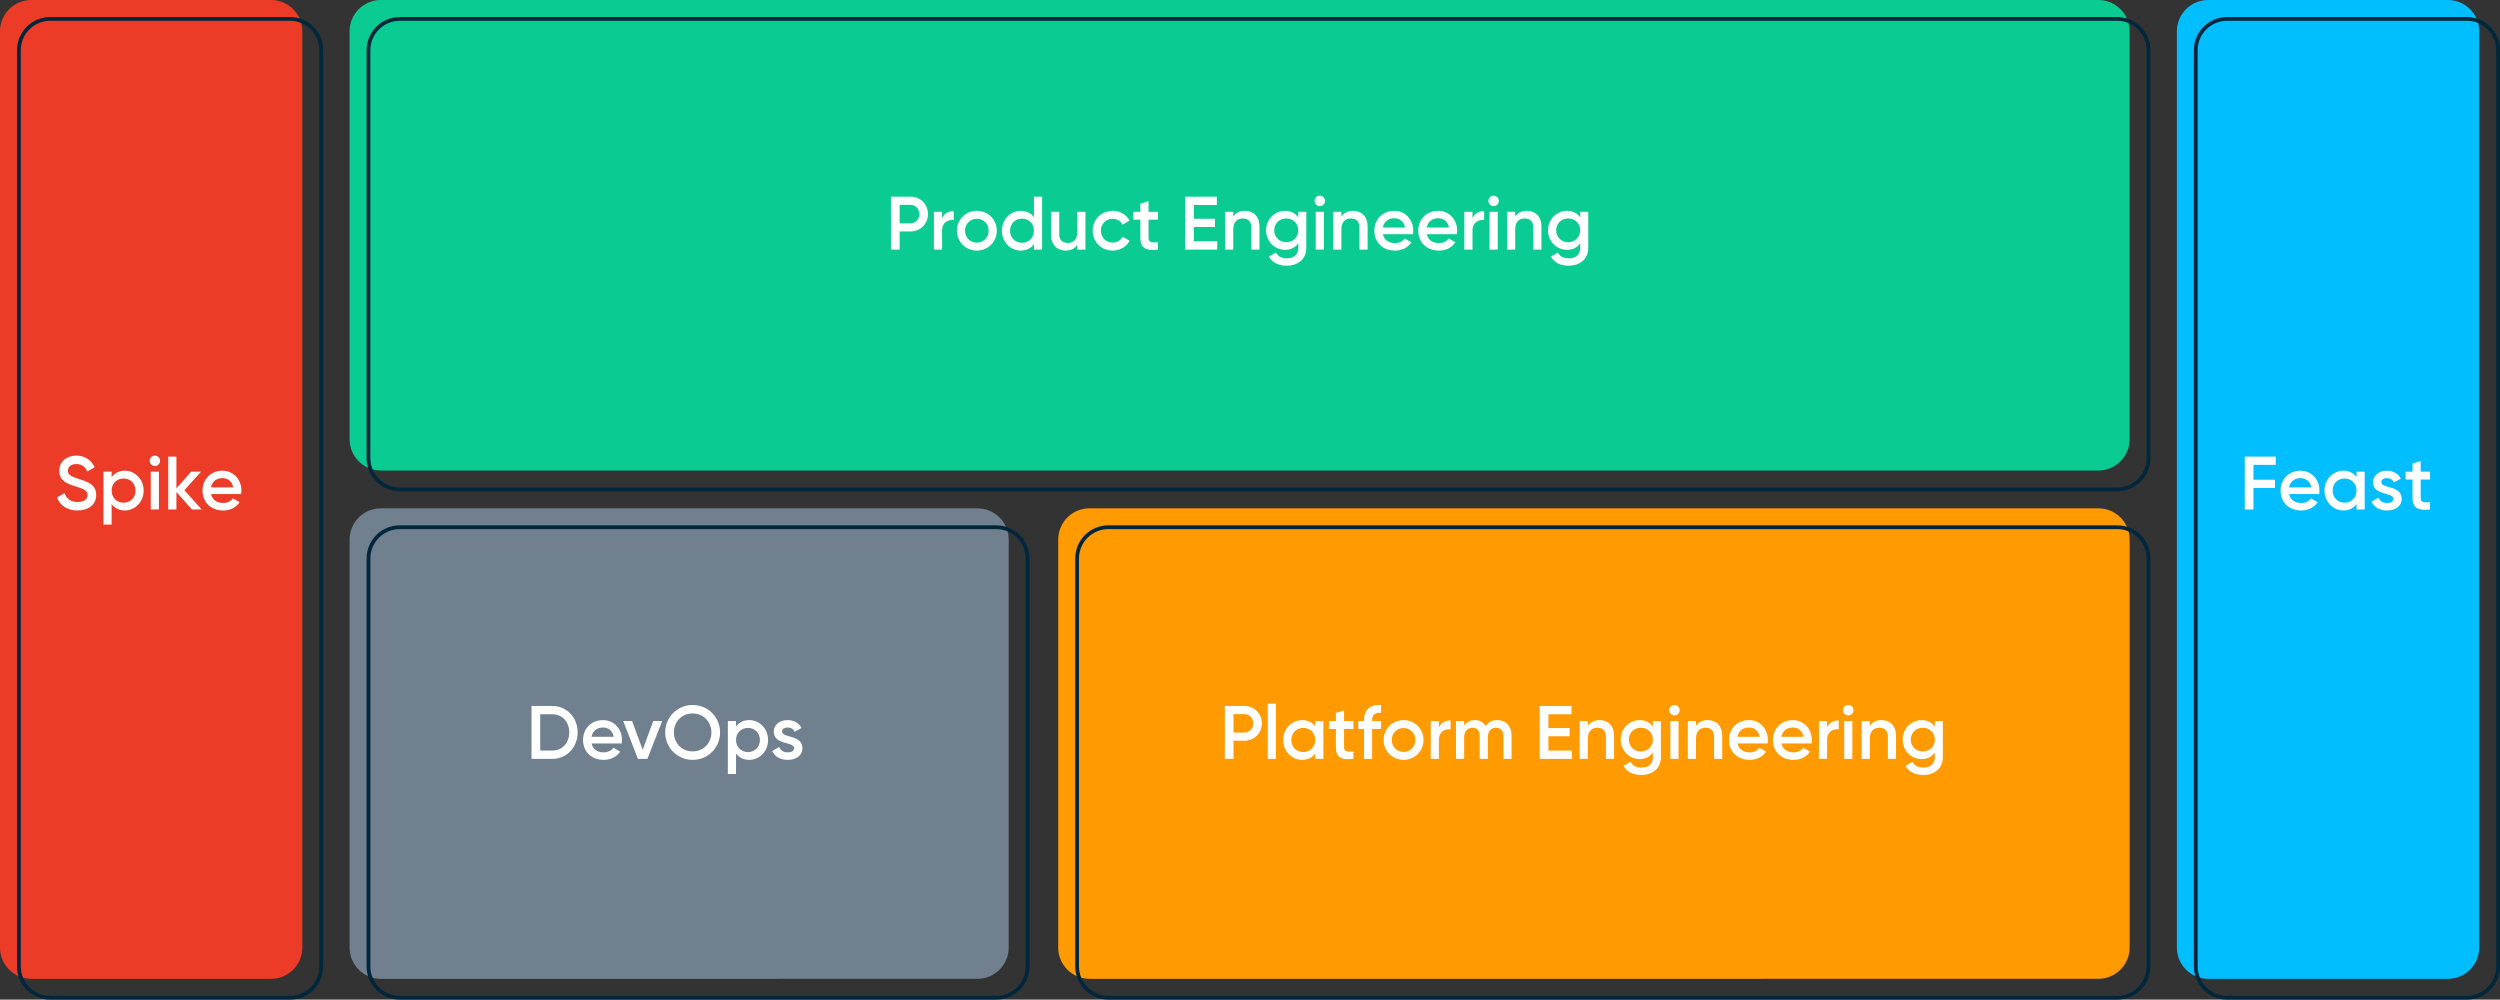 <?xml version="1.0" encoding="utf-8"?>
<!-- Generator: Adobe Illustrator 26.0.3, SVG Export Plug-In . SVG Version: 6.00 Build 0)  -->
<svg version="1.2" baseProfile="tiny" id="Layer_1" xmlns="http://www.w3.org/2000/svg" xmlns:xlink="http://www.w3.org/1999/xlink"
	 x="0px" y="0px" viewBox="0 0 661.5 264.5" overflow="visible" xml:space="preserve">
<rect x="0" y="0" width="661.5" height="264.5" fill="#333333" stroke="none"/>
<path fill="#EC3B26" d="M8.3,0h63.4C76.3,0,80,3.7,80,8.3v242.4
	C80,255.3,76.3,259,71.7,259H8.3C3.7,259,0,255.3,0,250.7V8.3
	C0,3.7,3.7,0,8.3,0z"/>
<path fill="#0ACC92" d="M100.8,0h454.4C559.8,0,563.5,3.7,563.5,8.3v107.9
	c0,4.6-3.7,8.3-8.3,8.3H100.8c-4.6,0-8.3-3.7-8.3-8.3V8.3
	C92.5,3.7,96.2,0,100.8,0z"/>
<path fill="#70808F" d="M100.8,134.5h157.8c4.6,0,8.3,3.7,8.3,8.3v107.9
	c0,4.6-3.7,8.3-8.3,8.3H100.8C96.2,259,92.5,255.3,92.5,250.7V142.8
	C92.5,138.2,96.2,134.5,100.8,134.5z"/>
<path fill="#FF9A00" d="M288.3,134.5h266.9c4.6,0,8.3,3.7,8.3,8.3v107.9
	c0,4.6-3.7,8.3-8.3,8.3H288.3C283.7,259,280,255.3,280,250.7V142.8
	C280,138.2,283.7,134.5,288.3,134.5z"/>
<path fill="#00BEFF" d="M584.3,0h63.4C652.3,0,656,3.7,656,8.3v242.4
	C656,255.3,652.3,259,647.7,259h-63.4C579.7,259,576,255.3,576,250.7V8.3
	C576,3.7,579.7,0,584.3,0z"/>
<path fill="none" stroke="#00273B" stroke-miterlimit="10" d="M13.3,5h63.4C81.3,5,85,8.7,85,13.3
	v242.4C85,260.3,81.3,264,76.7,264H13.3C8.7,264,5,260.3,5,255.7V13.3
	C5,8.7,8.7,5,13.3,5z"/>
<path fill="none" stroke="#00273B" stroke-miterlimit="10" d="M105.8,5h454.4
	C564.8,5,568.5,8.7,568.5,13.3v107.9c0,4.6-3.7,8.3-8.3,8.3H105.8
	C101.2,129.5,97.5,125.8,97.5,121.2V13.3C97.5,8.7,101.2,5,105.8,5z"/>
<path fill="none" stroke="#00273B" stroke-miterlimit="10" d="M105.8,139.5h157.8
	c4.6,0,8.3,3.7,8.3,8.3v107.9c0,4.6-3.7,8.3-8.3,8.3
	H105.8C101.2,264,97.5,260.3,97.5,255.7V147.8C97.5,143.2,101.2,139.5,105.8,139.5
	z"/>
<path fill="none" stroke="#00273B" stroke-miterlimit="10" d="M293.3,139.5h266.9
	c4.6,0,8.3,3.7,8.3,8.3v107.9c0,4.6-3.7,8.3-8.3,8.3
	H293.3C288.7,264,285,260.3,285,255.7V147.8C285,143.2,288.7,139.5,293.3,139.5z"
	/>
<path fill="none" stroke="#00273B" stroke-miterlimit="10" d="M589.3,5h63.4
	C657.3,5,661,8.7,661,13.3v242.4C661,260.3,657.3,264,652.7,264h-63.4
	C584.7,264,581,260.3,581,255.7V13.3C581,8.7,584.7,5,589.3,5z"/>
<g>
	<path fill="#FFFFFF" d="M245.544,56.645c0,2.581-2,4.601-4.641,4.601h-2.861v4.801
		h-2.3V52.043h5.161C243.543,52.043,245.544,54.044,245.544,56.645z M243.243,56.645
		c0-1.42-0.98-2.44-2.34-2.44h-2.861v4.881h2.861
		C242.263,59.085,243.243,58.045,243.243,56.645z"/>
	<path fill="#FFFFFF" d="M252.353,55.864v2.34c-1.42-0.1-3.081,0.56-3.081,2.801v5.041
		h-2.161V56.044h2.161v1.68C249.872,56.364,251.092,55.864,252.353,55.864z"/>
	<path fill="#FFFFFF" d="M253.189,61.045c0-2.981,2.36-5.261,5.281-5.261
		c2.94,0,5.281,2.28,5.281,5.261c0,2.96-2.34,5.261-5.281,5.261
		C255.55,66.307,253.189,64.006,253.189,61.045z M261.591,61.045
		c0-1.82-1.36-3.161-3.121-3.161c-1.761,0-3.121,1.34-3.121,3.161
		s1.36,3.161,3.121,3.161C260.231,64.206,261.591,62.866,261.591,61.045z"/>
	<path fill="#FFFFFF" d="M275.741,52.043v14.003h-2.16V64.606
		c-0.76,1.061-1.94,1.701-3.501,1.701c-2.721,0-4.981-2.301-4.981-5.261
		c0-2.981,2.26-5.261,4.981-5.261c1.561,0,2.741,0.64,3.501,1.68V52.043H275.741z
		 M273.581,61.045c0-1.86-1.36-3.201-3.161-3.201
		c-1.801,0-3.161,1.34-3.161,3.201s1.36,3.201,3.161,3.201
		C272.221,64.246,273.581,62.906,273.581,61.045z"/>
	<path fill="#FFFFFF" d="M287.213,56.044v10.002h-2.16v-1.28
		c-0.66,1.04-1.741,1.541-3.101,1.541c-2.24,0-3.841-1.521-3.841-4.121v-6.141
		h2.161v5.921c0,1.521,0.88,2.321,2.24,2.321c1.42,0,2.541-0.84,2.541-2.881
		v-5.361H287.213z"/>
	<path fill="#FFFFFF" d="M289.127,61.045c0-2.981,2.26-5.261,5.281-5.261
		c1.96,0,3.661,1.02,4.461,2.581l-1.86,1.08
		c-0.44-0.94-1.42-1.54-2.621-1.54c-1.761,0-3.101,1.34-3.101,3.141
		s1.34,3.141,3.101,3.141c1.2,0,2.18-0.62,2.661-1.541l1.86,1.061
		c-0.84,1.58-2.541,2.601-4.501,2.601
		C291.387,66.307,289.127,64.006,289.127,61.045z"/>
	<path fill="#FFFFFF" d="M303.901,58.125v4.801c0,1.28,0.84,1.26,2.48,1.18v1.94
		c-3.32,0.4-4.641-0.52-4.641-3.121v-4.801h-1.841v-2.08h1.841v-2.161
		l2.16-0.64v2.801h2.48v2.08H303.901z"/>
	<path fill="#FFFFFF" d="M322.083,63.846v2.201h-8.502V52.043h8.402v2.2h-6.102v3.641
		h5.601v2.18h-5.601v3.781H322.083z"/>
	<path fill="#FFFFFF" d="M333.259,59.905v6.141h-2.16V60.125c0-1.52-0.881-2.32-2.241-2.32
		c-1.42,0-2.54,0.84-2.54,2.88v5.361h-2.161V56.044h2.161v1.28
		c0.66-1.041,1.74-1.541,3.101-1.541
		C331.658,55.784,333.259,57.305,333.259,59.905z"/>
	<path fill="#FFFFFF" d="M345.646,56.044v9.542c0,3.221-2.521,4.721-5.142,4.721
		c-2.2,0-3.9-0.82-4.741-2.42l1.86-1.08
		c0.44,0.86,1.181,1.54,2.921,1.54c1.86,0,2.98-1.02,2.98-2.76v-1.22
		c-0.76,1.08-1.94,1.74-3.48,1.74c-2.82,0-5.041-2.301-5.041-5.161
		c0-2.861,2.221-5.161,5.041-5.161c1.54,0,2.721,0.66,3.48,1.74v-1.48
		H345.646z M343.524,60.945c0-1.8-1.36-3.141-3.181-3.141s-3.181,1.34-3.181,3.141
		s1.36,3.141,3.181,3.141S343.524,62.746,343.524,60.945z"/>
	<path fill="#FFFFFF" d="M347.846,53.164c0-0.76,0.62-1.38,1.381-1.38
		c0.76,0,1.38,0.62,1.38,1.38c0,0.74-0.62,1.38-1.38,1.38
		C348.466,54.544,347.846,53.904,347.846,53.164z M348.146,56.044h2.16v10.002h-2.16
		V56.044z"/>
	<path fill="#FFFFFF" d="M361.87,59.905v6.141h-2.16V60.125c0-1.52-0.881-2.32-2.241-2.32
		c-1.42,0-2.54,0.84-2.54,2.88v5.361h-2.16V56.044h2.16v1.28
		c0.66-1.041,1.74-1.541,3.101-1.541
		C360.27,55.784,361.87,57.305,361.87,59.905z"/>
	<path fill="#FFFFFF" d="M369.113,64.326c1.2,0,2.101-0.54,2.581-1.24l1.78,1.04
		c-0.92,1.36-2.421,2.181-4.381,2.181c-3.301,0-5.441-2.261-5.441-5.261
		c0-2.961,2.141-5.261,5.281-5.261c2.98,0,5.021,2.4,5.021,5.281
		c0,0.3-0.04,0.62-0.08,0.9h-7.961
		C366.253,63.526,367.513,64.326,369.113,64.326z M371.774,60.205
		c-0.301-1.72-1.561-2.46-2.861-2.46c-1.62,0-2.721,0.96-3.021,2.46H371.774
		z"/>
	<path fill="#FFFFFF" d="M380.732,64.326c1.2,0,2.101-0.54,2.581-1.24l1.78,1.04
		c-0.92,1.36-2.421,2.181-4.381,2.181c-3.301,0-5.441-2.261-5.441-5.261
		c0-2.961,2.141-5.261,5.281-5.261c2.98,0,5.021,2.4,5.021,5.281
		c0,0.3-0.04,0.62-0.08,0.9h-7.961
		C377.872,63.526,379.132,64.326,380.732,64.326z M383.394,60.205
		c-0.301-1.72-1.561-2.46-2.861-2.46c-1.62,0-2.721,0.96-3.021,2.46H383.394
		z"/>
	<path fill="#FFFFFF" d="M392.7,55.864v2.34c-1.42-0.1-3.08,0.56-3.08,2.801v5.041
		h-2.16V56.044h2.16v1.68C390.22,56.364,391.44,55.864,392.7,55.864z"/>
	<path fill="#FFFFFF" d="M393.837,53.164c0-0.76,0.62-1.38,1.381-1.38
		c0.76,0,1.38,0.62,1.38,1.38c0,0.74-0.62,1.38-1.38,1.38
		C394.457,54.544,393.837,53.904,393.837,53.164z M394.138,56.044h2.16v10.002h-2.16
		V56.044z"/>
	<path fill="#FFFFFF" d="M407.861,59.905v6.141h-2.16V60.125c0-1.52-0.881-2.32-2.241-2.32
		c-1.42,0-2.54,0.84-2.54,2.88v5.361h-2.16V56.044h2.16v1.28
		c0.66-1.041,1.74-1.541,3.101-1.541
		C406.261,55.784,407.861,57.305,407.861,59.905z"/>
	<path fill="#FFFFFF" d="M420.248,56.044v9.542c0,3.221-2.521,4.721-5.142,4.721
		c-2.2,0-3.9-0.82-4.741-2.42l1.86-1.08
		c0.44,0.86,1.181,1.54,2.921,1.54c1.86,0,2.98-1.02,2.98-2.76v-1.22
		c-0.76,1.08-1.94,1.74-3.48,1.74c-2.82,0-5.041-2.301-5.041-5.161
		c0-2.861,2.221-5.161,5.041-5.161c1.54,0,2.721,0.66,3.48,1.74v-1.48
		H420.248z M418.127,60.945c0-1.8-1.36-3.141-3.181-3.141s-3.181,1.34-3.181,3.141
		s1.36,3.141,3.181,3.141S418.127,62.746,418.127,60.945z"/>
</g>
<g>
	<path fill="#FFFFFF" d="M333.891,191.398c0,2.58-2.001,4.601-4.642,4.601h-2.861v4.801
		h-2.3V186.797h5.161C331.89,186.797,333.891,188.798,333.891,191.398z M331.59,191.398
		c0-1.421-0.98-2.44-2.341-2.44h-2.861v4.881h2.861
		C330.609,193.839,331.59,192.799,331.59,191.398z"/>
	<path fill="#FFFFFF" d="M335.457,186.197h2.161v14.603h-2.161V186.197z"/>
	<path fill="#FFFFFF" d="M350.17,190.798v10.002h-2.16v-1.44
		c-0.761,1.061-1.941,1.701-3.502,1.701c-2.721,0-4.98-2.301-4.98-5.262
		c0-2.98,2.26-5.261,4.98-5.261c1.561,0,2.741,0.64,3.502,1.68v-1.42
		H350.17z M348.01,195.799c0-1.86-1.361-3.2-3.161-3.2
		c-1.801,0-3.161,1.34-3.161,3.2S343.048,199,344.849,199
		C346.648,199,348.01,197.659,348.01,195.799z"/>
	<path fill="#FFFFFF" d="M355.638,192.878v4.802c0,1.28,0.841,1.26,2.48,1.18v1.94
		c-3.321,0.4-4.641-0.52-4.641-3.12v-4.802h-1.841v-2.08h1.841v-2.16
		l2.16-0.641v2.801h2.48v2.08H355.638z"/>
	<path fill="#FFFFFF" d="M363.07,190.598v0.2h2.359v2.08h-2.359v7.922h-2.161v-7.922
		h-1.521v-2.08h1.521v-0.2c0-2.7,1.521-4.261,4.521-4.061v2.08
		C363.91,188.478,363.07,189.058,363.07,190.598z"/>
	<path fill="#FFFFFF" d="M366.099,195.799c0-2.98,2.36-5.261,5.281-5.261
		c2.94,0,5.28,2.28,5.28,5.261c0,2.961-2.34,5.262-5.28,5.262
		C368.459,201.061,366.099,198.76,366.099,195.799z M374.5,195.799
		c0-1.82-1.359-3.16-3.12-3.16s-3.12,1.34-3.12,3.16
		s1.359,3.161,3.12,3.161S374.5,197.619,374.5,195.799z"/>
	<path fill="#FFFFFF" d="M383.816,190.618v2.34c-1.421-0.1-3.081,0.561-3.081,2.801
		v5.041h-2.161v-10.002h2.161v1.681C381.336,191.118,382.556,190.618,383.816,190.618z
		"/>
	<path fill="#FFFFFF" d="M399.955,194.599v6.201h-2.16v-6.062
		c0-1.399-0.76-2.18-1.94-2.18c-1.28,0-2.181,0.82-2.181,2.641v5.601h-2.16
		v-6.062c0-1.399-0.7-2.18-1.881-2.18c-1.22,0-2.22,0.82-2.22,2.641v5.601
		h-2.161v-10.002h2.161v1.2c0.64-0.98,1.62-1.46,2.86-1.46
		c1.301,0,2.261,0.58,2.841,1.58c0.66-1.04,1.72-1.58,3.061-1.58
		C398.436,190.538,399.955,192.099,399.955,194.599z"/>
	<path fill="#FFFFFF" d="M415.914,198.6v2.2h-8.502V186.797h8.402v2.2h-6.102v3.642
		h5.602v2.18h-5.602v3.781H415.914z"/>
	<path fill="#FFFFFF" d="M427.09,194.659v6.141h-2.16v-5.921
		c0-1.521-0.881-2.32-2.24-2.32c-1.42,0-2.541,0.84-2.541,2.88v5.361h-2.16
		v-10.002h2.16v1.28c0.66-1.04,1.74-1.54,3.102-1.54
		C425.49,190.538,427.09,192.059,427.09,194.659z"/>
	<path fill="#FFFFFF" d="M439.477,190.798v9.542c0,3.221-2.52,4.721-5.141,4.721
		c-2.201,0-3.9-0.819-4.742-2.42l1.861-1.08
		c0.439,0.859,1.18,1.54,2.92,1.54c1.861,0,2.98-1.021,2.98-2.761v-1.22
		c-0.76,1.08-1.939,1.74-3.48,1.74c-2.82,0-5.041-2.301-5.041-5.161
		c0-2.861,2.221-5.161,5.041-5.161c1.541,0,2.721,0.66,3.48,1.74v-1.48
		H439.477z M437.355,195.699c0-1.801-1.359-3.141-3.18-3.141
		s-3.182,1.34-3.182,3.141c0,1.8,1.361,3.141,3.182,3.141
		S437.355,197.499,437.355,195.699z"/>
	<path fill="#FFFFFF" d="M441.678,187.917c0-0.76,0.621-1.38,1.381-1.38
		s1.381,0.62,1.381,1.38c0,0.74-0.621,1.381-1.381,1.381
		S441.678,188.657,441.678,187.917z M441.979,190.798h2.16v10.002h-2.16V190.798z"/>
	<path fill="#FFFFFF" d="M455.701,194.659v6.141h-2.16v-5.921
		c0-1.521-0.881-2.32-2.24-2.32c-1.42,0-2.541,0.84-2.541,2.88v5.361h-2.16
		v-10.002h2.16v1.28c0.66-1.04,1.74-1.54,3.102-1.54
		C454.102,190.538,455.701,192.059,455.701,194.659z"/>
	<path fill="#FFFFFF" d="M462.945,199.08c1.199,0,2.1-0.54,2.58-1.24l1.781,1.04
		c-0.922,1.36-2.422,2.181-4.381,2.181c-3.301,0-5.441-2.261-5.441-5.262
		c0-2.961,2.141-5.261,5.281-5.261c2.98,0,5.02,2.4,5.02,5.281
		c0,0.3-0.039,0.62-0.08,0.899h-7.961
		C460.084,198.279,461.344,199.08,462.945,199.08z M465.605,194.959
		c-0.301-1.721-1.561-2.461-2.861-2.461c-1.619,0-2.721,0.96-3.02,2.461H465.605
		z"/>
	<path fill="#FFFFFF" d="M474.564,199.08c1.201,0,2.102-0.54,2.582-1.24l1.779,1.04
		c-0.92,1.36-2.42,2.181-4.381,2.181c-3.301,0-5.441-2.261-5.441-5.262
		c0-2.961,2.141-5.261,5.281-5.261c2.98,0,5.021,2.4,5.021,5.281
		c0,0.3-0.041,0.62-0.08,0.899h-7.961
		C471.705,198.279,472.965,199.08,474.564,199.08z M477.227,194.959
		c-0.301-1.721-1.561-2.461-2.861-2.461c-1.621,0-2.721,0.96-3.021,2.461H477.227
		z"/>
	<path fill="#FFFFFF" d="M486.531,190.618v2.34c-1.42-0.1-3.08,0.561-3.08,2.801v5.041
		h-2.16v-10.002h2.16v1.681C484.051,191.118,485.271,190.618,486.531,190.618z"/>
	<path fill="#FFFFFF" d="M487.67,187.917c0-0.76,0.619-1.38,1.381-1.38
		c0.76,0,1.379,0.62,1.379,1.38c0,0.74-0.619,1.381-1.379,1.381
		C488.289,189.298,487.67,188.657,487.67,187.917z M487.971,190.798h2.16v10.002
		h-2.16V190.798z"/>
	<path fill="#FFFFFF" d="M501.693,194.659v6.141h-2.16v-5.921
		c0-1.521-0.881-2.32-2.242-2.32c-1.42,0-2.539,0.84-2.539,2.88v5.361h-2.16
		v-10.002h2.16v1.28c0.66-1.04,1.74-1.54,3.1-1.54
		C500.092,190.538,501.693,192.059,501.693,194.659z"/>
	<path fill="#FFFFFF" d="M514.08,190.798v9.542c0,3.221-2.521,4.721-5.143,4.721
		c-2.199,0-3.9-0.819-4.74-2.42l1.859-1.08
		c0.441,0.859,1.182,1.54,2.922,1.54c1.859,0,2.98-1.021,2.98-2.761v-1.22
		c-0.76,1.08-1.941,1.74-3.48,1.74c-2.82,0-5.041-2.301-5.041-5.161
		c0-2.861,2.221-5.161,5.041-5.161c1.539,0,2.721,0.66,3.48,1.74v-1.48
		H514.08z M511.959,195.699c0-1.801-1.361-3.141-3.182-3.141
		s-3.18,1.34-3.18,3.141c0,1.8,1.359,3.141,3.18,3.141
		S511.959,197.499,511.959,195.699z"/>
</g>
<g>
	<path fill="#FFFFFF" d="M152.842,193.799c0,3.9-2.841,7.001-6.702,7.001h-5.501V186.797
		h5.501C150.001,186.797,152.842,189.878,152.842,193.799z M150.622,193.799
		c0-2.781-1.82-4.802-4.481-4.802h-3.201v9.603h3.201
		C148.801,198.6,150.622,196.56,150.622,193.799z"/>
	<path fill="#FFFFFF" d="M159.736,199.08c1.201,0,2.101-0.54,2.581-1.24l1.781,1.04
		c-0.92,1.36-2.421,2.181-4.381,2.181c-3.3,0-5.441-2.261-5.441-5.262
		c0-2.961,2.141-5.261,5.281-5.261c2.98,0,5.021,2.4,5.021,5.281
		c0,0.3-0.04,0.62-0.08,0.899h-7.962
		C156.876,198.279,158.136,199.08,159.736,199.08z M162.397,194.959
		c-0.3-1.721-1.56-2.461-2.86-2.461c-1.621,0-2.721,0.96-3.021,2.461H162.397
		z"/>
	<path fill="#FFFFFF" d="M175.201,190.798l-3.901,10.002h-2.5l-3.901-10.002h2.36
		l2.801,7.602l2.78-7.602H175.201z"/>
	<path fill="#FFFFFF" d="M176.011,193.799c0-4.062,3.221-7.262,7.262-7.262
		c4.061,0,7.261,3.2,7.261,7.262c0,4.061-3.201,7.262-7.261,7.262
		C179.231,201.061,176.011,197.859,176.011,193.799z M188.233,193.799
		c0-2.881-2.161-5.021-4.961-5.021c-2.801,0-4.961,2.141-4.961,5.021
		c0,2.88,2.161,5.021,4.961,5.021C186.073,198.819,188.233,196.679,188.233,193.799z"
		/>
	<path fill="#FFFFFF" d="M203.235,195.799c0,2.98-2.26,5.262-4.981,5.262
		c-1.56,0-2.741-0.641-3.5-1.681v5.421h-2.161v-14.003h2.161v1.44
		c0.76-1.061,1.94-1.7,3.5-1.7
		C200.975,190.538,203.235,192.838,203.235,195.799z M201.075,195.799
		c0-1.86-1.36-3.2-3.161-3.2s-3.161,1.34-3.161,3.2S196.114,199,197.914,199
		S201.075,197.659,201.075,195.799z"/>
	<path fill="#FFFFFF" d="M212.314,197.979c0,2-1.741,3.081-3.901,3.081
		c-2,0-3.441-0.9-4.081-2.341l1.86-1.08
		c0.32,0.9,1.12,1.44,2.221,1.44c0.96,0,1.7-0.32,1.7-1.121
		c0-1.78-5.381-0.779-5.381-4.36c0-1.881,1.621-3.061,3.661-3.061
		c1.64,0,3,0.76,3.701,2.08l-1.82,1.021
		c-0.36-0.78-1.061-1.141-1.88-1.141c-0.78,0-1.46,0.34-1.46,1.061
		C206.933,195.379,212.314,194.278,212.314,197.979z"/>
</g>
<g>
	<path fill="#FFFFFF" d="M15.091,131.632l1.98-1.16c0.5,1.42,1.58,2.36,3.48,2.36
		c1.821,0,2.601-0.82,2.601-1.841c0-1.24-1.1-1.66-3.181-2.3
		c-2.18-0.66-4.301-1.46-4.301-4.101c0-2.581,2.141-4.041,4.501-4.041
		c2.3,0,4.001,1.22,4.881,3.081l-1.94,1.121
		c-0.5-1.121-1.38-1.96-2.94-1.96c-1.34,0-2.201,0.68-2.201,1.74
		c0,1.08,0.78,1.541,2.821,2.181c2.32,0.74,4.661,1.46,4.661,4.24
		c0,2.561-2.041,4.121-4.961,4.121C17.732,135.072,15.832,133.712,15.091,131.632z"/>
	<path fill="#FFFFFF" d="M38.015,129.812c0,2.98-2.26,5.261-4.981,5.261
		c-1.56,0-2.741-0.64-3.5-1.681v5.422h-2.161v-14.003h2.161v1.44
		c0.76-1.06,1.94-1.7,3.5-1.7
		C35.755,124.55,38.015,126.851,38.015,129.812z M35.855,129.812
		c0-1.86-1.36-3.201-3.161-3.201s-3.161,1.34-3.161,3.201
		s1.36,3.2,3.161,3.2S35.855,131.672,35.855,129.812z"/>
	<path fill="#FFFFFF" d="M39.595,121.93c0-0.76,0.621-1.38,1.38-1.38
		c0.76,0,1.38,0.62,1.38,1.38c0,0.74-0.62,1.38-1.38,1.38
		C40.215,123.31,39.595,122.67,39.595,121.93z M39.895,124.811h2.161V134.812h-2.161
		V124.811z"/>
	<path fill="#FFFFFF" d="M50.778,134.812l-4.101-4.621V134.812h-2.161v-14.003h2.161v8.422
		l3.881-4.421h2.64l-4.401,4.901l4.561,5.101H50.778z"/>
	<path fill="#FFFFFF" d="M59.042,133.092c1.201,0,2.101-0.54,2.581-1.24l1.781,1.04
		c-0.92,1.36-2.421,2.181-4.381,2.181c-3.3,0-5.441-2.261-5.441-5.261
		c0-2.961,2.141-5.261,5.281-5.261c2.98,0,5.021,2.4,5.021,5.281
		c0,0.299-0.04,0.62-0.08,0.9h-7.962
		C56.181,132.292,57.441,133.092,59.042,133.092z M61.702,128.971
		c-0.3-1.72-1.56-2.46-2.86-2.46c-1.621,0-2.721,0.96-3.021,2.46H61.702z
		"/>
</g>
<g>
	<path fill="#FFFFFF" d="M596.267,123.01v3.921h5.701v2.201h-5.701V134.812h-2.301v-14.003
		h8.202v2.2H596.267z"/>
	<path fill="#FFFFFF" d="M608.896,133.092c1.201,0,2.101-0.54,2.581-1.24l1.78,1.04
		c-0.92,1.36-2.421,2.181-4.381,2.181c-3.301,0-5.441-2.261-5.441-5.261
		c0-2.961,2.141-5.261,5.281-5.261c2.98,0,5.021,2.4,5.021,5.281
		c0,0.299-0.04,0.62-0.08,0.9h-7.962
		C606.036,132.292,607.297,133.092,608.896,133.092z M611.558,128.971
		c-0.3-1.72-1.561-2.46-2.86-2.46c-1.621,0-2.721,0.96-3.021,2.46H611.558
		z"/>
	<path fill="#FFFFFF" d="M625.697,124.811V134.812h-2.16v-1.44
		c-0.76,1.061-1.94,1.7-3.501,1.7c-2.721,0-4.98-2.301-4.98-5.261
		c0-2.981,2.26-5.261,4.98-5.261c1.561,0,2.741,0.64,3.501,1.68v-1.42H625.697
		z M623.537,129.812c0-1.86-1.36-3.201-3.16-3.201
		c-1.801,0-3.161,1.34-3.161,3.201s1.36,3.2,3.161,3.2
		C622.177,133.012,623.537,131.672,623.537,129.812z"/>
	<path fill="#FFFFFF" d="M635.483,131.991c0,2.001-1.741,3.081-3.901,3.081
		c-2,0-3.44-0.9-4.081-2.341l1.86-1.08c0.32,0.9,1.12,1.44,2.221,1.44
		c0.96,0,1.7-0.32,1.7-1.12c0-1.78-5.381-0.78-5.381-4.361
		c0-1.88,1.62-3.061,3.661-3.061c1.64,0,3,0.76,3.7,2.081l-1.82,1.02
		c-0.36-0.78-1.061-1.14-1.88-1.14c-0.78,0-1.461,0.34-1.461,1.06
		C630.102,129.391,635.483,128.291,635.483,131.991z"/>
	<path fill="#FFFFFF" d="M640.514,126.891v4.801c0,1.28,0.841,1.261,2.48,1.181V134.812
		c-3.32,0.399-4.641-0.521-4.641-3.121v-4.801h-1.841v-2.08h1.841v-2.161
		l2.16-0.64v2.801h2.48v2.08H640.514z"/>
</g>
</svg>
